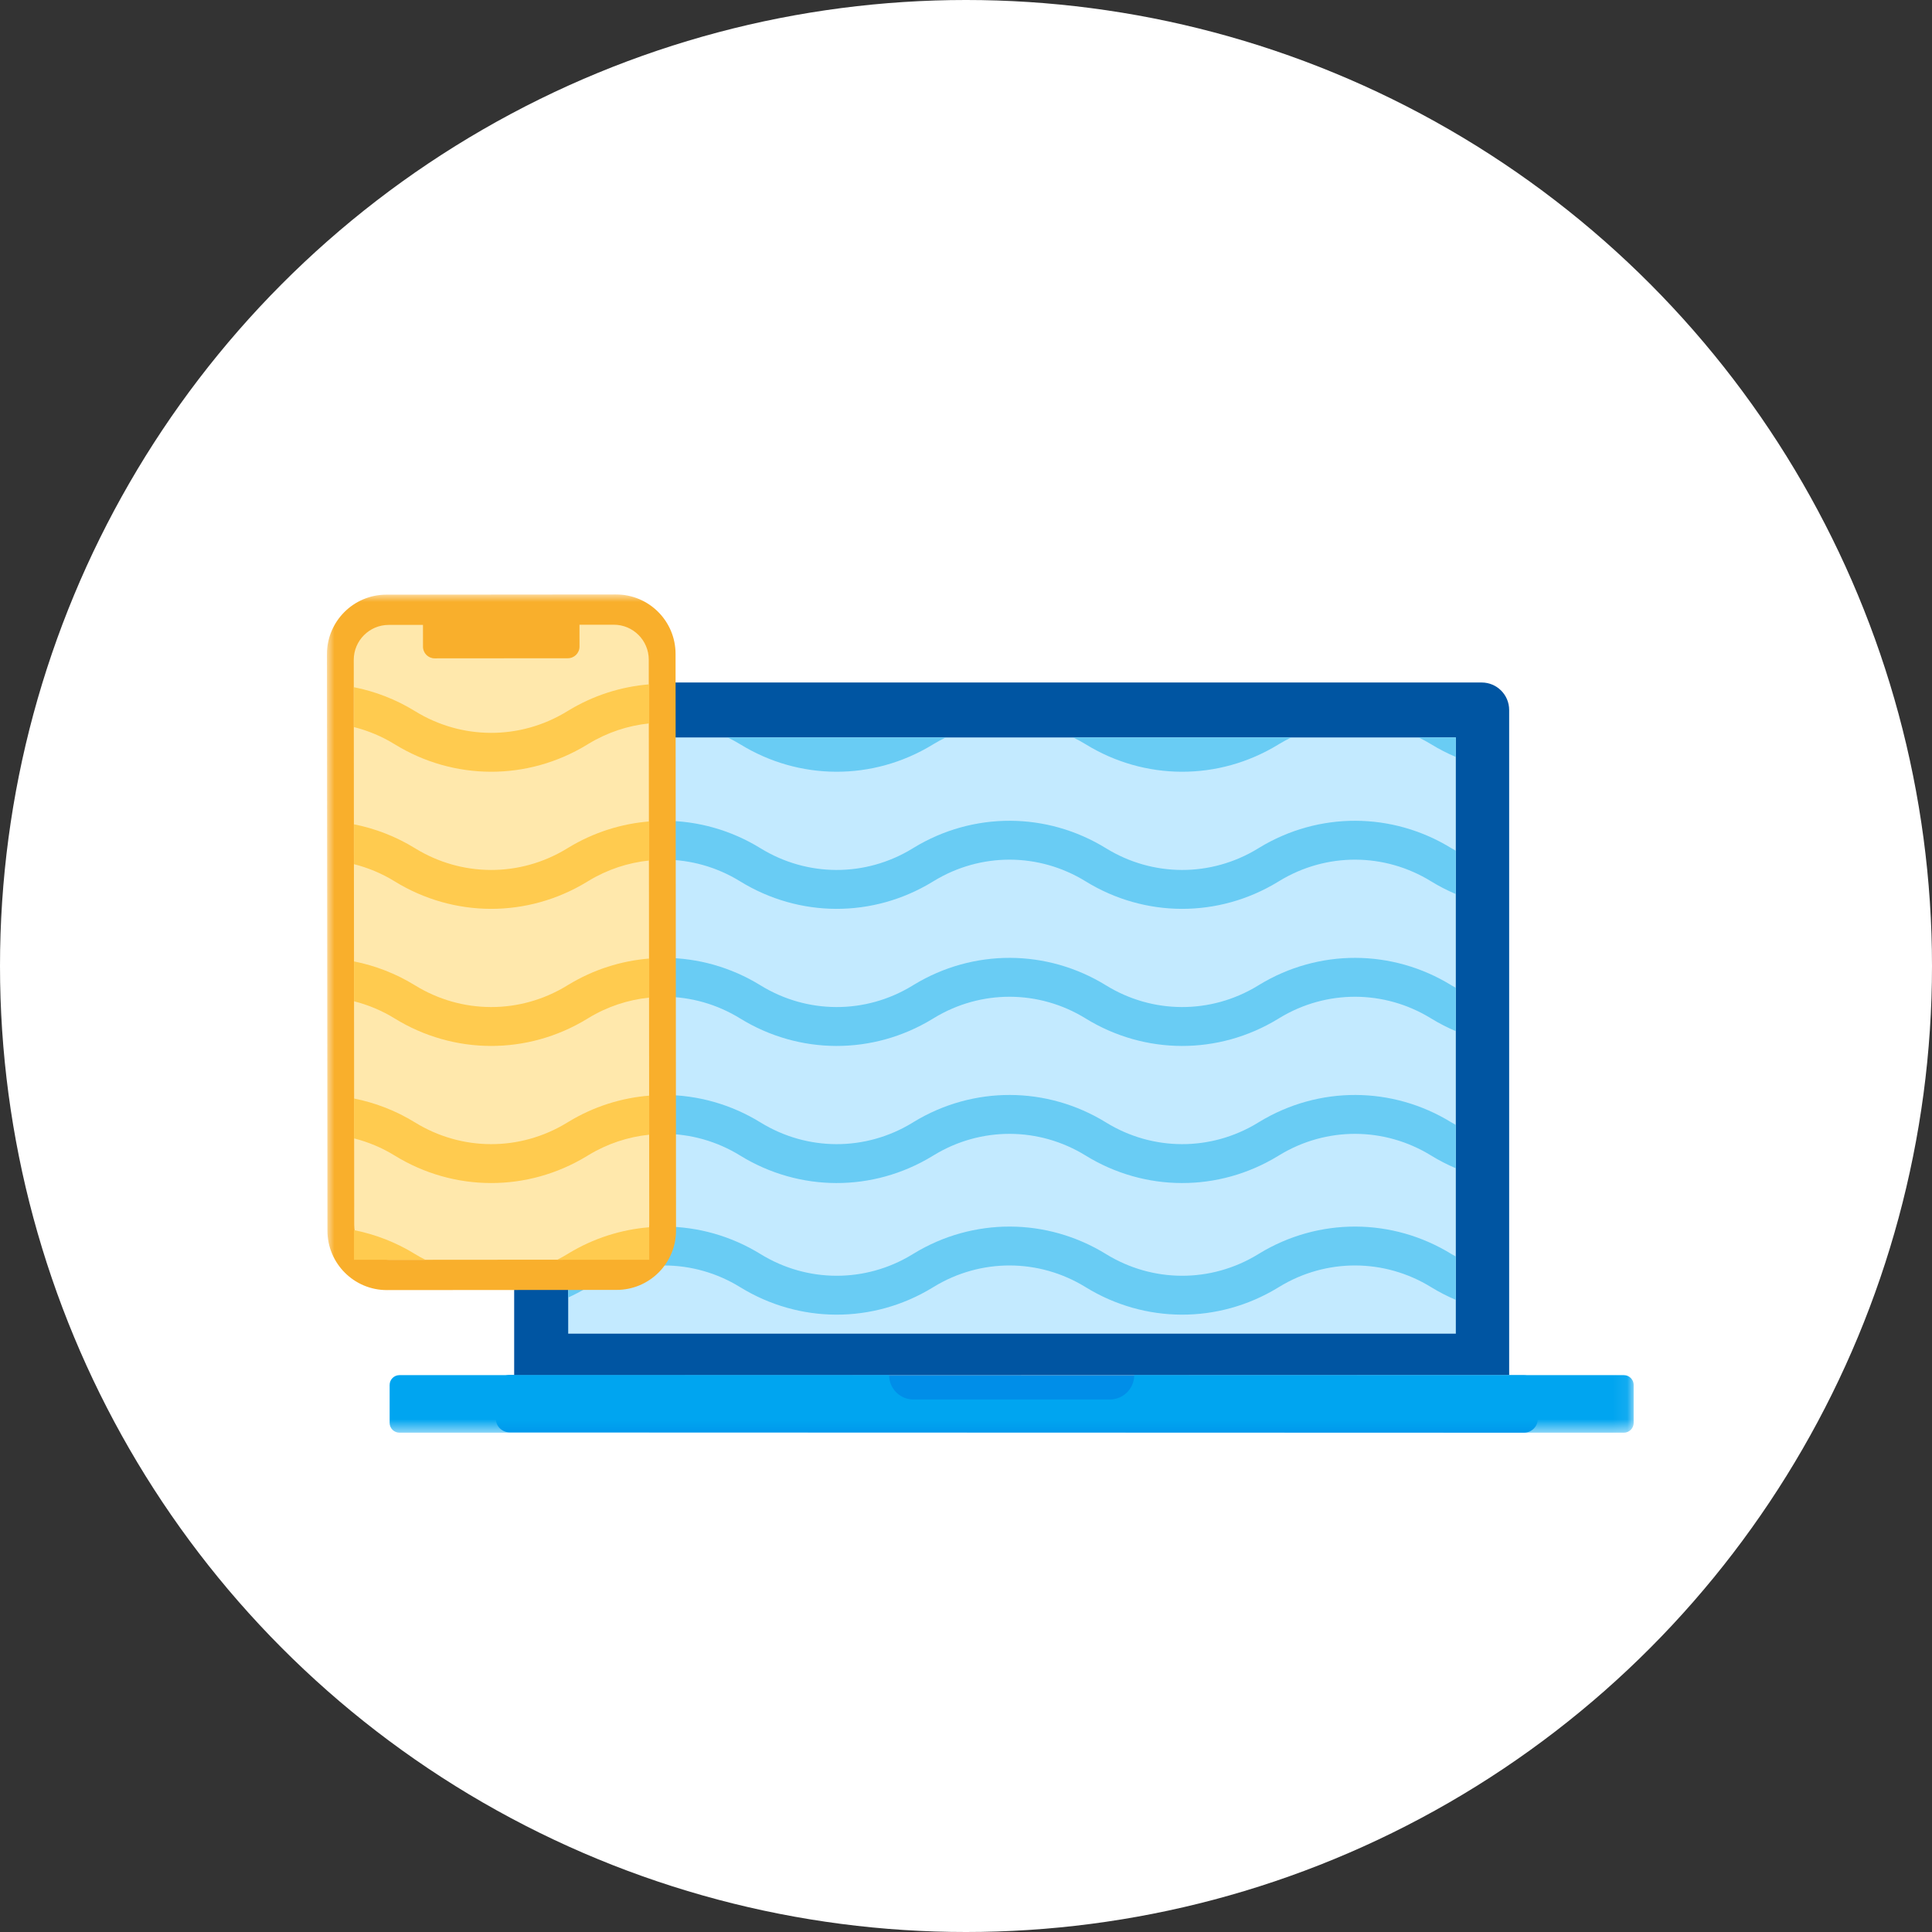 <?xml version="1.0" encoding="UTF-8"?>
<svg width="130px" height="130px" viewBox="0 0 130 130" version="1.1" xmlns="http://www.w3.org/2000/svg" xmlns:xlink="http://www.w3.org/1999/xlink">
    <rect x="0" y="0" width="130" height="130" fill="#333333" stroke="none"/>
    <!-- Generator: Sketch 64 (93537) - https://sketch.com -->
    <title>FreeSelling_Clothing_CMS_BAC_Book_130x130_FA</title>
    <desc>Created with Sketch.</desc>
    <defs>
        <polygon id="path-1" points="0 56.402 87.926 56.402 87.926 0 0 0"></polygon>
    </defs>
    <g id="FreeSelling_Clothing_CMS_BAC_Book_130x130" stroke="none" stroke-width="1" fill="none" fill-rule="evenodd">
        <circle id="Oval" fill="#FFFFFF" cx="65" cy="65" r="65"></circle>
        <g id="Group-24" transform="translate(22, 40)">
            <path d="M81.474,55.476 C81.474,55.985 81.057,56.401 80.548,56.401 L12.287,56.379 C11.778,56.379 11.363,55.963 11.363,55.454 L11.364,53.444 C11.364,52.936 11.78,52.52 12.288,52.52 L80.55,52.541 C81.058,52.542 81.474,52.958 81.474,53.467 L81.474,55.476 Z" id="Fill-1" fill="#008EE8"></path>
            <path d="M79.54,52.53 L12.609,52.53 C12.602,52.53 12.597,52.525 12.597,52.519 L12.597,7.773 C12.597,6.752 13.425,5.924 14.446,5.924 L77.698,5.924 C78.72,5.924 79.548,6.752 79.548,7.773 L79.548,52.522 C79.548,52.527 79.544,52.53 79.54,52.53" id="Fill-3" fill="#0055A2"></path>
            <mask id="mask-2" fill="white">
                <use xlink:href="#path-1"></use>
            </mask>
            <g id="Clip-6"></g>
            <polygon id="Fill-5" fill="#C3EAFF" mask="url(#mask-2)" points="16.233 49.739 75.959 49.739 75.959 9.621 16.233 9.621"></polygon>
            <path d="M75.669,26.303 C71.687,23.85 66.732,23.835 62.735,26.265 L62.625,26.333 C59.473,28.25 55.563,28.238 52.422,26.303 C48.44,23.85 43.485,23.835 39.488,26.265 L39.378,26.333 C36.226,28.25 32.316,28.238 29.175,26.303 C25.193,23.85 20.238,23.835 16.241,26.265 L16.233,26.27 L16.233,29.229 C16.66,29.031 17.081,28.815 17.49,28.566 L17.6,28.499 C20.753,26.582 24.663,26.594 27.803,28.529 C31.785,30.982 36.74,30.998 40.737,28.566 L40.847,28.499 C44,26.582 47.91,26.594 51.05,28.529 C55.032,30.982 59.988,30.998 63.984,28.566 L64.094,28.499 C67.247,26.582 71.157,26.594 74.297,28.529 C74.835,28.86 75.391,29.143 75.959,29.385 L75.959,26.468 C75.862,26.413 75.764,26.361 75.669,26.303" id="Fill-7" fill="#69CCF4" mask="url(#mask-2)"></path>
            <path d="M75.669,17.078 C71.687,14.625 66.732,14.61 62.735,17.04 L62.625,17.108 C59.473,19.025 55.563,19.013 52.422,17.078 C48.44,14.625 43.485,14.61 39.488,17.04 L39.378,17.108 C36.226,19.025 32.316,19.013 29.175,17.078 C25.193,14.625 20.238,14.61 16.241,17.04 L16.233,17.045 L16.233,20.004 C16.66,19.806 17.081,19.59 17.49,19.341 L17.6,19.274 C20.753,17.357 24.663,17.369 27.803,19.304 C31.785,21.757 36.74,21.773 40.737,19.341 L40.847,19.274 C44,17.357 47.91,17.369 51.05,19.304 C55.032,21.757 59.988,21.773 63.984,19.341 L64.094,19.274 C67.247,17.357 71.157,17.369 74.297,19.304 C74.835,19.635 75.391,19.918 75.959,20.16 L75.959,17.243 C75.862,17.188 75.764,17.136 75.669,17.078" id="Fill-8" fill="#69CCF4" mask="url(#mask-2)"></path>
            <path d="M17.6,37.724 C20.753,35.807 24.662,35.819 27.803,37.754 C31.785,40.207 36.74,40.223 40.737,37.791 L40.847,37.724 C44,35.807 47.909,35.819 51.05,37.754 C55.032,40.207 59.988,40.223 63.984,37.791 L64.094,37.724 C67.247,35.807 71.157,35.819 74.297,37.754 C74.835,38.085 75.391,38.368 75.959,38.61 L75.959,35.693 C75.862,35.638 75.764,35.586 75.669,35.528 C71.687,33.075 66.732,33.06 62.735,35.49 L62.625,35.558 C59.473,37.475 55.563,37.463 52.422,35.528 C48.44,33.075 43.485,33.06 39.488,35.49 L39.378,35.558 C36.226,37.475 32.316,37.463 29.175,35.528 C25.193,33.075 20.238,33.06 16.241,35.49 L16.233,35.495 L16.233,38.454 C16.66,38.256 17.081,38.04 17.49,37.791 L17.6,37.724 Z" id="Fill-9" fill="#69CCF4" mask="url(#mask-2)"></path>
            <path d="M40.737,10.116 L40.847,10.049 C41.106,9.892 41.371,9.753 41.639,9.621 L26.962,9.621 C27.247,9.761 27.529,9.91 27.803,10.079 C31.785,12.532 36.74,12.547 40.737,10.116" id="Fill-10" fill="#69CCF4" mask="url(#mask-2)"></path>
            <path d="M75.669,44.384 C71.687,41.931 66.732,41.916 62.735,44.346 L62.625,44.414 C59.473,46.331 55.563,46.319 52.422,44.384 C48.44,41.931 43.485,41.916 39.488,44.346 L39.378,44.414 C36.226,46.331 32.316,46.319 29.175,44.384 C25.193,41.931 20.238,41.916 16.241,44.346 L16.233,44.351 L16.233,47.31 C16.66,47.112 17.081,46.896 17.49,46.647 L17.6,46.58 C20.753,44.663 24.663,44.675 27.803,46.61 C31.785,49.063 36.74,49.079 40.737,46.647 L40.847,46.58 C44,44.663 47.91,44.675 51.05,46.61 C55.032,49.063 59.988,49.079 63.984,46.647 L64.094,46.58 C67.247,44.663 71.157,44.675 74.297,46.61 C74.835,46.941 75.391,47.224 75.959,47.466 L75.959,44.549 C75.862,44.494 75.764,44.442 75.669,44.384" id="Fill-11" fill="#69CCF4" mask="url(#mask-2)"></path>
            <path d="M17.49,10.116 L17.6,10.049 C17.859,9.892 18.124,9.753 18.392,9.621 L16.233,9.621 L16.233,10.779 C16.66,10.581 17.081,10.365 17.49,10.116" id="Fill-12" fill="#69CCF4" mask="url(#mask-2)"></path>
            <path d="M73.456,9.621 C73.741,9.761 74.023,9.91 74.297,10.079 C74.835,10.41 75.391,10.693 75.959,10.935 L75.959,9.621 L73.456,9.621 Z" id="Fill-13" fill="#69CCF4" mask="url(#mask-2)"></path>
            <path d="M63.984,10.116 L64.094,10.049 C64.353,9.892 64.618,9.753 64.886,9.621 L50.209,9.621 C50.494,9.761 50.776,9.91 51.05,10.079 C55.032,12.532 59.988,12.547 63.984,10.116" id="Fill-14" fill="#69CCF4" mask="url(#mask-2)"></path>
            <path d="M87.267,52.53 L54.318,52.53 C54.318,53.436 53.584,54.169 52.679,54.169 L39.465,54.169 C38.56,54.169 37.827,53.436 37.827,52.53 L4.877,52.53 C4.513,52.53 4.218,52.826 4.218,53.19 L4.218,55.743 C4.218,56.107 4.513,56.402 4.877,56.402 L87.267,56.402 C87.631,56.402 87.926,56.107 87.926,55.743 L87.926,53.19 C87.926,52.826 87.631,52.53 87.267,52.53" id="Fill-15" fill="#00A5F0" mask="url(#mask-2)"></path>
            <path d="M19.492,46.795 L4.035,46.807 C1.827,46.81 0.034,45.02 0.032,42.811 L-1.42555818e-06,4.016 C-0.002,1.807 1.787,0.015 3.997,0.013 L19.454,0 C21.663,-0.002 23.455,1.788 23.457,3.997 L23.489,42.791 C23.491,45.001 21.702,46.793 19.492,46.795" id="Fill-16" fill="#F9AF2C" mask="url(#mask-2)"></path>
            <path d="M6.461,2.047 L6.462,3.516 C6.463,3.949 6.814,4.3 7.247,4.299 L16.21,4.292 C16.643,4.292 16.994,3.941 16.994,3.508 L16.992,2.038 L19.301,2.036 C20.598,2.035 21.653,3.089 21.654,4.386 L21.686,42.405 C21.687,43.702 20.633,44.758 19.336,44.759 L4.189,44.771 C2.892,44.773 1.835,43.719 1.834,42.422 L1.803,4.403 C1.802,3.106 2.856,2.05 4.153,2.049 L6.461,2.047 Z" id="Fill-17" fill="#FFE8AC" mask="url(#mask-2)"></path>
            <path d="M17.49,19.341 L17.6,19.274 C18.873,18.501 20.268,18.047 21.686,17.901 L21.686,15.273 C19.797,15.426 17.933,16.012 16.241,17.041 L16.131,17.108 C12.978,19.025 9.069,19.013 5.928,17.078 C4.639,16.284 3.247,15.749 1.82,15.466 L1.82,18.149 C2.768,18.39 3.692,18.771 4.556,19.304 C8.538,21.758 13.494,21.772 17.49,19.341" id="Fill-18" fill="#FFCB4F" mask="url(#mask-2)"></path>
            <path d="M17.49,10.116 L17.6,10.049 C18.873,9.276 20.268,8.822 21.686,8.676 L21.686,6.048 C19.797,6.201 17.933,6.787 16.241,7.816 L16.131,7.883 C12.978,9.8 9.069,9.788 5.928,7.853 C4.639,7.059 3.247,6.524 1.82,6.241 L1.82,8.924 C2.768,9.165 3.692,9.546 4.556,10.079 C8.538,12.532 13.494,12.547 17.49,10.116" id="Fill-19" fill="#FFCB4F" mask="url(#mask-2)"></path>
            <path d="M16.241,44.347 L16.131,44.414 C15.923,44.54 15.712,44.657 15.499,44.766 L21.686,44.766 L21.686,42.579 C19.797,42.732 17.933,43.318 16.241,44.347" id="Fill-20" fill="#FFCB4F" mask="url(#mask-2)"></path>
            <path d="M17.49,28.566 L17.6,28.499 C18.873,27.726 20.268,27.272 21.686,27.126 L21.686,24.498 C19.797,24.651 17.933,25.237 16.241,26.266 L16.131,26.333 C12.978,28.25 9.069,28.238 5.928,26.303 C4.639,25.509 3.247,24.974 1.82,24.691 L1.82,27.374 C2.768,27.615 3.692,27.996 4.556,28.529 C8.538,30.982 13.494,30.997 17.49,28.566" id="Fill-21" fill="#FFCB4F" mask="url(#mask-2)"></path>
            <path d="M17.49,37.791 L17.6,37.724 C18.873,36.951 20.268,36.497 21.686,36.351 L21.686,33.723 C19.797,33.876 17.933,34.462 16.241,35.491 L16.131,35.558 C12.978,37.475 9.069,37.463 5.928,35.528 C4.639,34.734 3.247,34.199 1.82,33.916 L1.82,36.599 C2.768,36.84 3.692,37.221 4.556,37.754 C8.538,40.207 13.494,40.222 17.49,37.791" id="Fill-22" fill="#FFCB4F" mask="url(#mask-2)"></path>
            <path d="M6.613,44.766 C6.381,44.648 6.152,44.522 5.928,44.384 C4.639,43.589 3.247,43.055 1.82,42.772 L1.82,44.766 L6.613,44.766 Z" id="Fill-23" fill="#FFCB4F" mask="url(#mask-2)"></path>
        </g>
    </g>
</svg>